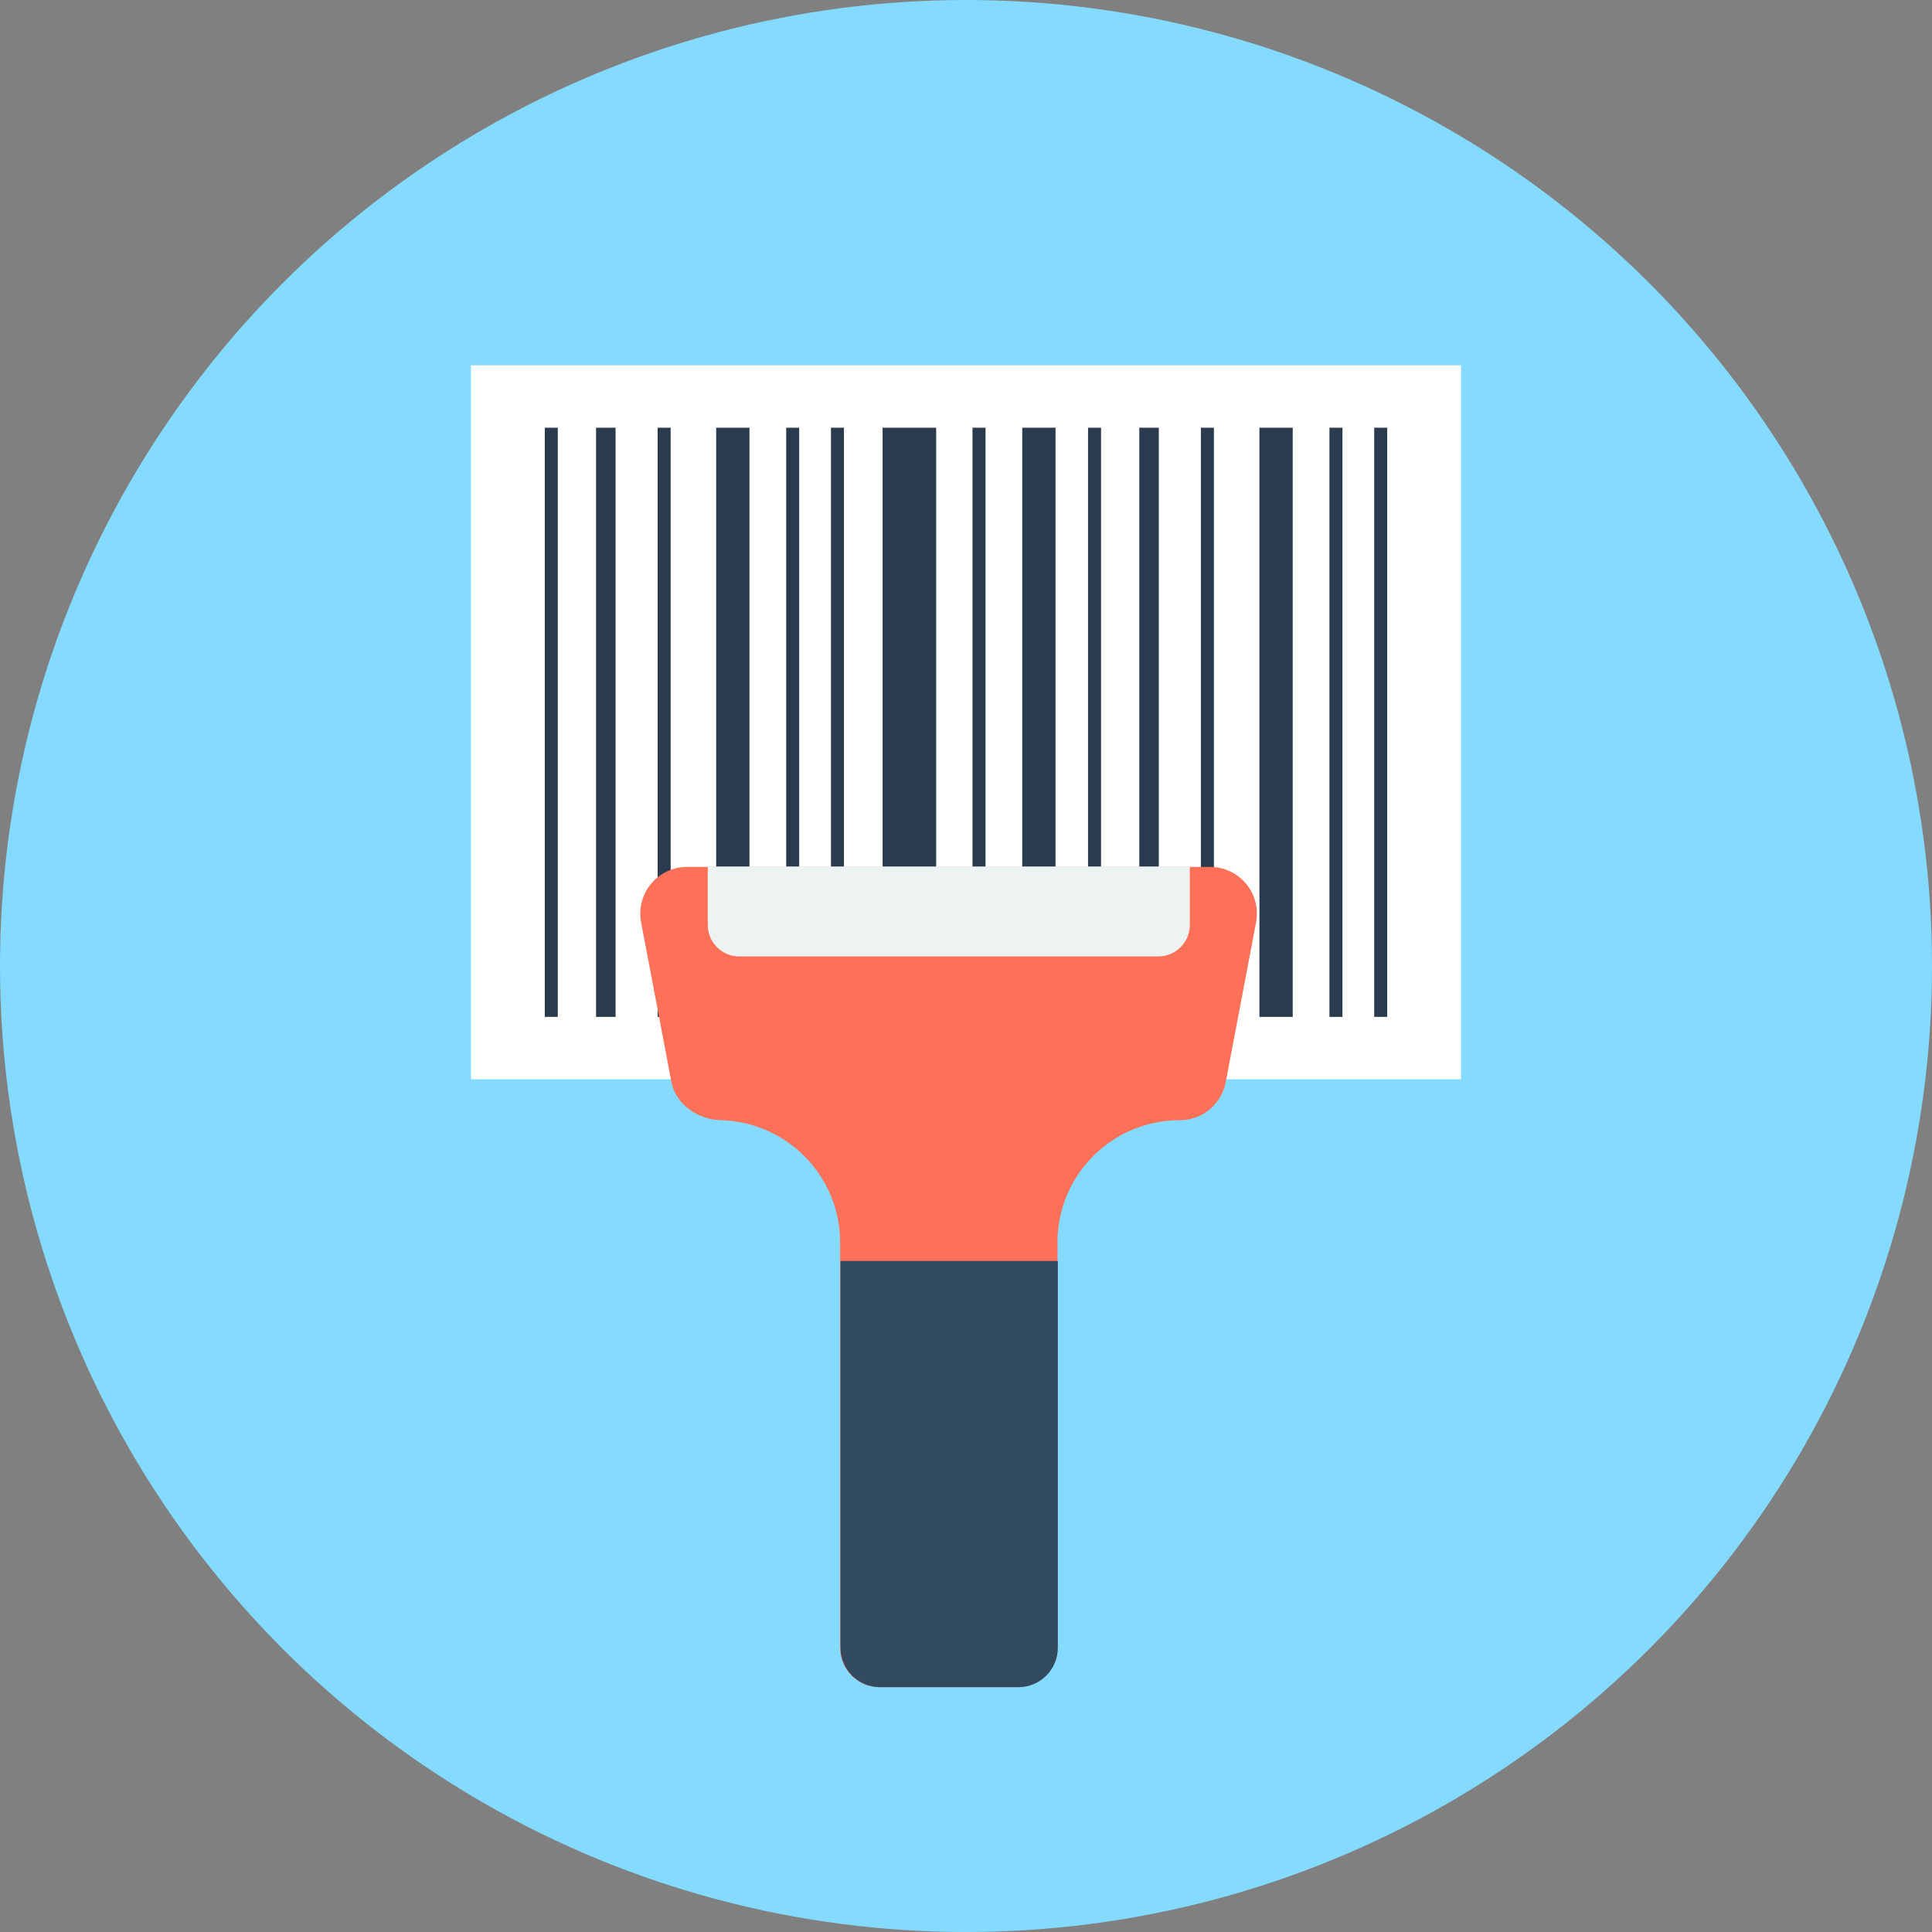 <?xml version="1.0" encoding="iso-8859-1"?>
<!-- Uploaded to: SVG Repo, www.svgrepo.com, Generator: SVG Repo Mixer Tools -->
<svg version="1.1" id="Layer_1" xmlns="http://www.w3.org/2000/svg" xmlns:xlink="http://www.w3.org/1999/xlink" 
	 viewBox="0 0 505 505" xml:space="preserve">
<rect x="0" y="0" width="505" height="505" fill="#808080" stroke="none"/>
<circle style="fill:#84DBFF;" cx="252.5" cy="252.5" r="252.5"/>
<rect x="123.1" y="95.5" style="fill:#FFFFFF;" width="258.8" height="186.6"/>
<g>
	<rect x="142.4" y="111.8" style="fill:#2B3B4E;" width="3.4" height="154"/>
	<rect x="171.9" y="111.8" style="fill:#2B3B4E;" width="3.4" height="154"/>
	<rect x="205.5" y="111.8" style="fill:#2B3B4E;" width="3.4" height="154"/>
	<rect x="254.2" y="111.8" style="fill:#2B3B4E;" width="3.4" height="154"/>
	<rect x="217.2" y="111.8" style="fill:#2B3B4E;" width="3.4" height="154"/>
	<rect x="155.8" y="111.8" style="fill:#2B3B4E;" width="5.1" height="154"/>
	<rect x="187.2" y="111.8" style="fill:#2B3B4E;" width="8.7" height="154"/>
	<rect x="267.2" y="111.8" style="fill:#2B3B4E;" width="8.7" height="154"/>
	<rect x="230.7" y="111.8" style="fill:#2B3B4E;" width="14" height="154"/>
	<rect x="284.4" y="111.8" style="fill:#2B3B4E;" width="3.4" height="154"/>
	<rect x="313.9" y="111.8" style="fill:#2B3B4E;" width="3.4" height="154"/>
	<rect x="347.5" y="111.8" style="fill:#2B3B4E;" width="3.4" height="154"/>
	<rect x="359.2" y="111.8" style="fill:#2B3B4E;" width="3.4" height="154"/>
	<rect x="297.8" y="111.8" style="fill:#2B3B4E;" width="5.1" height="154"/>
	<rect x="329.2" y="111.8" style="fill:#2B3B4E;" width="8.7" height="154"/>
</g>
<path style="fill:#FF7058;" d="M316.3,226.6H179.6c-7.7,0-13.5,7-12,14.6l7.9,41.6c1.1,5.8,6.8,9.8,12.8,10
	c17.4,0.4,31.3,14.6,31.3,32v105.9c0,5.7,4.6,10.3,10.3,10.3h36.2c5.7,0,10.3-4.6,10.3-10.3V324.8c0-17.7,14.3-32,32-32l0,0
	c5.9,0,10.9-4.2,12-10l7.9-41.6C329.8,233.6,324,226.6,316.3,226.6z"/>
<path style="fill:#324A5E;" d="M219.7,329.6v101.1c0,5.7,4.6,10.3,10.3,10.3h36.2c5.7,0,10.3-4.6,10.3-10.3V329.6H219.7z"/>
<path style="fill:#EDF2F2;" d="M185,226.5v15.3c0,4.5,3.7,8.2,8.2,8.2h109.6c4.5,0,8.2-3.7,8.2-8.2v-15.3H185z"/>
</svg>